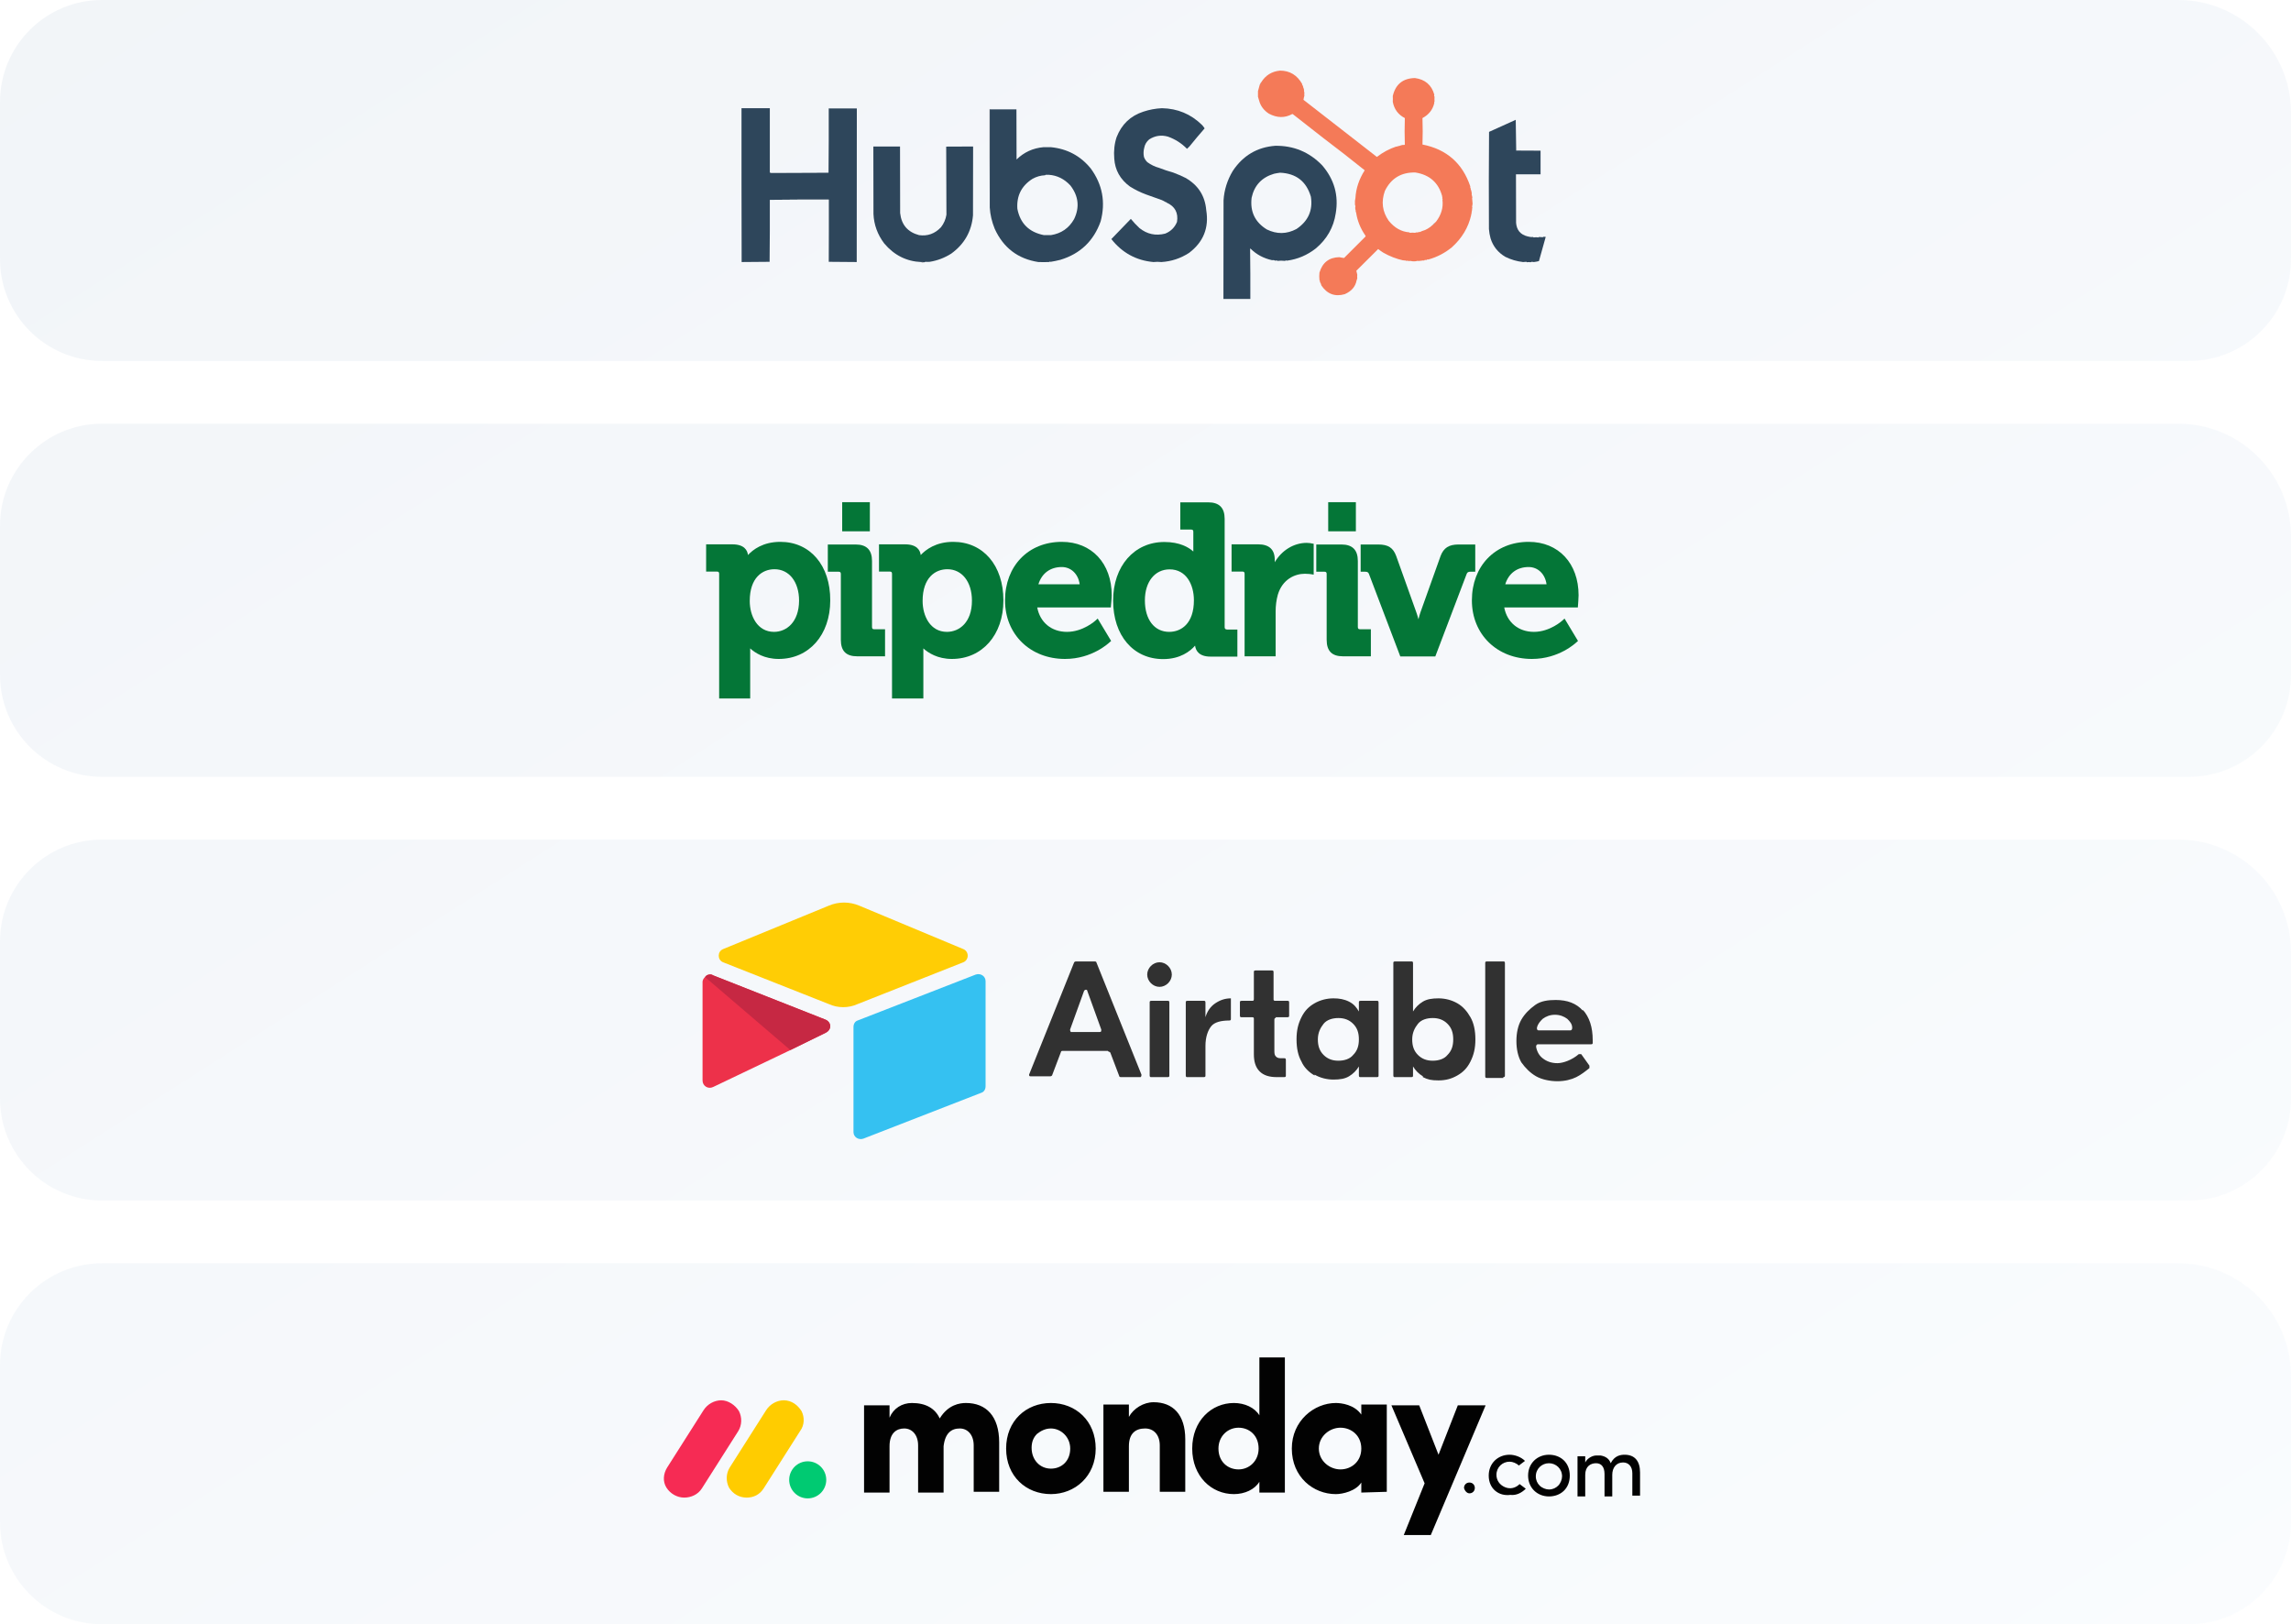 <svg width="292" height="207" viewBox="0 0 292 207" fill="none" xmlns="http://www.w3.org/2000/svg">
<path opacity="0.5" d="M277.633 161C285.567 161 292 167.433 292 175.367V194C292 201.18 286.18 207 279 207H13C5.82 207 0 201.18 0 194V174C0 166.82 5.82 161 13 161H277.633ZM277.633 107C285.567 107 292 113.433 292 121.367V140C292 147.18 286.18 153 279 153H13C5.82 153 0 147.18 0 140V120C0 112.82 5.82 107 13 107H277.633ZM277.633 54C285.567 54 292 60.432 292 68.367V86C292 93.18 286.18 99 279 99H13C5.82 99 3.06032e-07 93.18 0 86V67C0 59.82 5.82 54 13 54H277.633ZM277.633 0C285.567 0 292 6.433 292 14.367V33C292 40.18 286.18 46 279 46H13C5.82 46 0 40.18 0 33V13C0 5.82 5.82 2.41597e-07 13 0H277.633Z" fill="url(#paint0_linear_372_21876)"/>
<path d="M99.458 69.056C97.238 69.056 95.951 70.063 95.335 70.735C95.261 70.138 94.869 69.373 93.339 69.373H90V72.843H91.362C91.586 72.843 91.66 72.917 91.66 73.141V89.016H95.615V83.084V82.636C96.231 83.196 97.406 83.979 99.253 83.979C103.114 83.979 105.819 80.92 105.819 76.517C105.838 72.059 103.264 69.056 99.458 69.056ZM98.656 80.528C96.529 80.528 95.559 78.495 95.559 76.592C95.559 73.607 97.182 72.544 98.712 72.544C100.577 72.544 101.846 74.148 101.846 76.555C101.827 79.316 100.223 80.528 98.656 80.528Z" fill="#047637"/>
<path d="M111.143 79.913V71.5C111.143 70.082 110.453 69.392 109.054 69.392H105.51V72.861H106.872C107.095 72.861 107.17 72.936 107.17 73.16V81.536C107.17 82.972 107.842 83.644 109.259 83.644H112.804V80.193H111.442C111.237 80.211 111.143 80.118 111.143 79.913Z" fill="#047637"/>
<path d="M121.491 69.056C119.271 69.056 117.984 70.063 117.35 70.735C117.275 70.138 116.883 69.373 115.354 69.373H112.033V72.843H113.395C113.619 72.843 113.693 72.917 113.693 73.141V89.016H117.686V83.084V82.636C118.301 83.196 119.495 83.979 121.323 83.979C125.185 83.979 127.89 80.92 127.89 76.517C127.89 72.059 125.315 69.056 121.491 69.056ZM120.689 80.528C118.562 80.528 117.592 78.495 117.592 76.592C117.592 73.607 119.215 72.544 120.745 72.544C122.61 72.544 123.879 74.148 123.879 76.555C123.879 79.316 122.275 80.528 120.689 80.528Z" fill="#047637"/>
<path d="M135.334 69.056C131.062 69.056 128.096 72.134 128.096 76.517C128.096 80.845 131.304 83.979 135.744 83.979C139.233 83.979 141.359 81.909 141.452 81.834L141.62 81.685L139.904 78.831L139.643 79.073C139.624 79.092 138.057 80.528 135.987 80.528C134.009 80.528 132.554 79.316 132.2 77.413H141.583L141.602 77.152C141.602 77.115 141.695 76.275 141.695 75.865C141.695 71.798 139.139 69.056 135.334 69.056ZM132.349 74.466C132.778 73.066 133.86 72.264 135.334 72.264C136.528 72.264 137.442 73.178 137.61 74.466H132.349Z" fill="#047637"/>
<path d="M156.088 79.912V66.126C156.088 64.709 155.398 64.019 153.98 64.019H150.436V67.488H151.797C152.021 67.488 152.096 67.563 152.096 67.787V70.287C151.518 69.764 150.38 69.074 148.402 69.074C144.559 69.074 141.873 72.152 141.873 76.536C141.873 80.994 144.447 83.998 148.253 83.998C150.436 83.998 151.704 82.99 152.32 82.281C152.394 82.897 152.805 83.681 154.278 83.681H157.711V80.23H156.386C156.163 80.211 156.088 80.118 156.088 79.912ZM149.018 80.528C147.134 80.528 145.921 78.961 145.921 76.517C145.921 74.148 147.19 72.562 149.074 72.562C151.219 72.562 152.17 74.54 152.17 76.499C152.17 79.483 150.547 80.528 149.018 80.528Z" fill="#047637"/>
<path d="M166.541 69.186C164.899 69.186 163.369 70.137 162.474 71.648V71.331C162.474 70.044 161.765 69.372 160.366 69.372H156.971V72.842H158.332C158.556 72.842 158.631 72.916 158.631 73.14V83.643H162.586V77.935C162.586 77.188 162.679 76.461 162.866 75.789C163.463 73.812 165.048 73.122 166.317 73.122C166.764 73.122 167.1 73.178 167.1 73.178L167.436 73.234V69.297L167.193 69.26C167.193 69.242 166.858 69.186 166.541 69.186Z" fill="#047637"/>
<path d="M173.064 79.913V71.5C173.064 70.082 172.373 69.392 170.974 69.392H167.766V72.861H168.792C169.015 72.861 169.09 72.936 169.09 73.16V81.536C169.09 82.972 169.762 83.644 171.179 83.644H174.724V80.193H173.362C173.157 80.211 173.064 80.118 173.064 79.913Z" fill="#047637"/>
<path d="M188.01 69.392H185.902C184.671 69.392 183.999 69.821 183.607 70.865L181.033 78.066C180.94 78.327 180.865 78.626 180.79 78.924C180.716 78.644 180.623 78.327 180.529 78.066L177.955 70.865C177.563 69.802 176.929 69.392 175.66 69.392H173.422V72.861H174C174.317 72.861 174.411 72.973 174.485 73.16L178.477 83.662H182.936L186.928 73.16C187.003 72.973 187.096 72.861 187.413 72.861H188.029V69.392H188.01Z" fill="#047637"/>
<path d="M194.838 69.056C190.566 69.056 187.6 72.134 187.6 76.517C187.6 80.845 190.808 83.979 195.248 83.979C198.736 83.979 200.863 81.909 200.956 81.834L201.124 81.685L199.408 78.831L199.147 79.073C199.128 79.092 197.561 80.528 195.509 80.528C193.532 80.528 192.077 79.316 191.722 77.413H201.106L201.124 77.152C201.124 77.115 201.199 76.275 201.199 75.865C201.199 71.798 198.643 69.056 194.838 69.056ZM191.853 74.466C192.282 73.066 193.364 72.264 194.838 72.264C196.032 72.264 196.946 73.178 197.114 74.466H191.853Z" fill="#047637"/>
<path d="M110.868 64H107.342V67.712H110.868V64Z" fill="#047637"/>
<path d="M172.813 64H169.287V67.712H172.813V64Z" fill="#047637"/>
<g clip-path="url(#clip0_372_21876)">
<path d="M140.362 131.208L138.585 126.293C138.585 126.084 138.271 126.084 138.166 126.293L136.389 131.208C136.389 131.312 136.389 131.417 136.493 131.521H140.153C140.258 131.521 140.362 131.521 140.362 131.312M141.199 133.927H135.447C135.447 133.927 135.238 133.927 135.238 134.031L134.088 137.064C134.088 137.064 133.984 137.168 133.879 137.168H131.369C131.265 137.168 131.16 137.168 131.16 136.959L136.911 122.633C136.911 122.633 137.016 122.529 137.121 122.529H139.526C139.526 122.529 139.735 122.529 139.735 122.633L145.486 136.959C145.486 137.064 145.486 137.168 145.382 137.273H142.872C142.872 137.273 142.663 137.273 142.663 137.168L141.512 134.136C141.512 134.136 141.408 134.031 141.303 134.031M146.741 127.548H148.832C148.937 127.548 149.041 127.548 149.041 127.757V137.064C149.041 137.168 149.041 137.273 148.832 137.273H146.741C146.636 137.273 146.532 137.273 146.532 137.064V127.757C146.532 127.652 146.532 127.548 146.741 127.548ZM156.884 129.848C156.884 129.953 156.884 130.058 156.675 130.058C155.629 130.058 154.793 130.267 154.374 130.79C153.956 131.312 153.642 132.149 153.642 133.299V137.064C153.642 137.168 153.642 137.273 153.433 137.273H151.342C151.237 137.273 151.133 137.273 151.133 137.064V127.757C151.133 127.652 151.133 127.548 151.342 127.548H153.433C153.538 127.548 153.642 127.548 153.642 127.757V129.639C153.852 128.907 154.27 128.28 154.897 127.862C155.525 127.443 156.152 127.234 156.884 127.234V129.744V129.848ZM162.635 129.744C162.531 129.744 162.426 129.744 162.426 129.953V133.822C162.426 134.24 162.426 134.449 162.635 134.659C162.845 134.868 163.054 134.868 163.472 134.868H163.681C163.786 134.868 163.89 134.868 163.89 135.077V137.064C163.89 137.168 163.89 137.273 163.681 137.273H162.74C161.799 137.273 161.067 137.064 160.544 136.541C160.021 136.018 159.812 135.286 159.812 134.345V129.848C159.812 129.744 159.812 129.639 159.603 129.639H158.243C158.139 129.639 158.034 129.639 158.034 129.43V127.757C158.034 127.652 158.034 127.548 158.243 127.548H159.603C159.707 127.548 159.812 127.548 159.812 127.339V123.888C159.812 123.783 159.812 123.679 160.021 123.679H162.113C162.217 123.679 162.322 123.679 162.322 123.888V127.339C162.322 127.443 162.322 127.548 162.531 127.548H164.099C164.204 127.548 164.308 127.548 164.308 127.757V129.43C164.308 129.535 164.308 129.639 164.099 129.639H162.531L162.635 129.744ZM172.465 134.449C172.988 133.927 173.197 133.299 173.197 132.463C173.197 131.626 172.988 130.999 172.465 130.476C171.942 129.953 171.315 129.744 170.583 129.744C169.851 129.744 169.119 129.953 168.7 130.476C168.282 130.999 167.968 131.626 167.968 132.463C167.968 133.299 168.178 133.927 168.7 134.449C169.223 134.972 169.851 135.181 170.583 135.181C171.315 135.181 172.047 134.972 172.465 134.449ZM167.55 137.064C166.818 136.645 166.191 136.018 165.877 135.286C165.459 134.554 165.25 133.613 165.25 132.463C165.25 131.312 165.459 130.476 165.877 129.639C166.295 128.803 166.818 128.28 167.55 127.862C168.282 127.443 169.119 127.234 169.955 127.234C170.687 127.234 171.315 127.339 171.942 127.652C172.569 127.966 172.883 128.384 173.197 128.907V127.757C173.197 127.652 173.197 127.548 173.406 127.548H175.497C175.602 127.548 175.706 127.548 175.706 127.757V137.064C175.706 137.168 175.706 137.273 175.497 137.273H173.406C173.301 137.273 173.197 137.273 173.197 137.064V135.913C172.883 136.436 172.465 136.855 171.942 137.168C171.419 137.482 170.792 137.586 169.955 137.586C169.119 137.586 168.282 137.377 167.55 136.959M184.49 134.449C185.013 133.927 185.222 133.299 185.222 132.463C185.222 131.626 185.013 130.999 184.49 130.476C183.967 129.953 183.34 129.744 182.608 129.744C181.876 129.744 181.144 129.953 180.726 130.476C180.308 130.999 179.994 131.626 179.994 132.463C179.994 133.299 180.203 133.927 180.726 134.449C181.249 134.972 181.876 135.181 182.608 135.181C183.34 135.181 184.072 134.972 184.49 134.449ZM181.353 137.168C180.83 136.855 180.412 136.436 180.098 135.913V137.064C180.098 137.168 180.098 137.273 179.889 137.273H177.798C177.693 137.273 177.589 137.273 177.589 137.064V122.738C177.589 122.633 177.589 122.529 177.798 122.529H179.889C179.994 122.529 180.098 122.529 180.098 122.738V128.907C180.412 128.384 180.83 127.966 181.353 127.652C181.876 127.339 182.503 127.234 183.34 127.234C184.177 127.234 185.013 127.443 185.745 127.862C186.477 128.28 187 128.907 187.418 129.639C187.836 130.371 188.046 131.312 188.046 132.463C188.046 133.613 187.836 134.449 187.418 135.286C187 136.123 186.477 136.645 185.745 137.064C185.013 137.482 184.281 137.691 183.34 137.691C182.399 137.691 181.981 137.586 181.353 137.273M191.601 137.377H189.51C189.405 137.377 189.3 137.377 189.3 137.168V122.738C189.3 122.633 189.3 122.529 189.51 122.529H191.601C191.706 122.529 191.81 122.529 191.81 122.738V137.064C191.81 137.168 191.81 137.273 191.601 137.273M196.62 129.848C196.307 130.162 195.993 130.476 195.888 130.999C195.888 131.103 195.888 131.312 196.097 131.312H200.176C200.28 131.312 200.385 131.208 200.385 130.999C200.385 130.476 200.071 130.162 199.757 129.848C199.339 129.535 198.816 129.326 198.189 129.326C197.561 129.326 197.039 129.535 196.62 129.848ZM201.744 128.698C202.581 129.639 202.999 130.894 202.999 132.567V132.881C202.999 132.985 202.999 133.09 202.79 133.09H195.993C195.888 133.09 195.784 133.195 195.784 133.404C195.888 134.031 196.202 134.554 196.62 134.868C197.143 135.286 197.771 135.495 198.502 135.495C199.234 135.495 200.385 135.077 201.221 134.345C201.221 134.345 201.43 134.345 201.535 134.345L202.581 135.809C202.581 135.809 202.581 136.018 202.581 136.123C202.058 136.541 201.535 136.959 200.908 137.273C200.28 137.586 199.444 137.796 198.502 137.796C197.561 137.796 196.516 137.586 195.784 137.168C195.052 136.75 194.424 136.123 193.901 135.391C193.483 134.659 193.274 133.717 193.274 132.672C193.274 131.626 193.483 130.685 193.901 129.953C194.32 129.221 194.947 128.594 195.679 128.071C196.411 127.548 197.352 127.443 198.293 127.443C199.757 127.443 200.908 127.862 201.744 128.803M149.355 124.202C149.355 125.038 148.623 125.77 147.787 125.77C146.95 125.77 146.218 125.038 146.218 124.202C146.218 123.365 146.95 122.633 147.787 122.633C148.623 122.633 149.355 123.365 149.355 124.202Z" fill="#313131"/>
<path d="M105.642 115.418L92.153 120.96C91.421 121.274 91.421 122.32 92.153 122.633L105.642 127.966C106.792 128.489 108.152 128.489 109.302 127.966L122.791 122.633C123.523 122.32 123.523 121.274 122.791 120.96L109.511 115.418C108.256 114.895 106.897 114.895 105.642 115.418Z" fill="#FFCD05"/>
<path d="M108.781 130.894V144.279C108.781 144.906 109.409 145.325 110.036 145.116L125.094 139.26C125.408 139.155 125.617 138.842 125.617 138.423V125.038C125.617 124.411 124.989 123.993 124.362 124.202L109.304 130.058C108.99 130.162 108.781 130.476 108.781 130.894Z" fill="#35C1F1"/>
<path d="M105.228 131.626L100.314 134.031L90.902 138.528C90.275 138.842 89.543 138.423 89.543 137.691V125.143C89.543 124.934 89.647 124.725 89.857 124.516C89.857 124.516 89.961 124.411 90.066 124.307C90.275 124.202 90.589 124.097 90.902 124.307L105.228 129.953C105.96 130.267 106.065 131.208 105.228 131.626Z" fill="#ED314A"/>
<path d="M105.227 131.626L100.731 133.822L89.856 124.515C89.856 124.515 89.96 124.411 90.065 124.306C90.274 124.202 90.588 124.097 90.901 124.306L105.227 129.953C105.959 130.267 106.064 131.208 105.227 131.626Z" fill="#C62843"/>
</g>
<g clip-path="url(#clip1_372_21876)">
<path d="M87.2 190.861C86.314 190.861 85.429 190.369 84.937 189.582C84.445 188.795 84.543 187.81 85.035 187.023L89.66 179.741C90.153 178.953 91.038 178.461 91.924 178.461C92.81 178.461 93.695 179.052 94.187 179.839C94.581 180.626 94.581 181.611 94.089 182.398L89.464 189.68C88.972 190.468 88.086 190.861 87.2 190.861Z" fill="#F62B54"/>
<path d="M95.174 190.861C94.19 190.861 93.403 190.369 92.911 189.582C92.517 188.795 92.517 187.81 93.009 187.023L97.635 179.741C98.127 178.953 99.012 178.461 99.898 178.461C100.882 178.461 101.669 179.052 102.162 179.839C102.555 180.626 102.555 181.611 101.965 182.398L97.339 189.68C96.847 190.468 96.06 190.861 95.174 190.861Z" fill="#FFCC00"/>
<path d="M102.948 190.96C104.252 190.96 105.31 189.903 105.31 188.598C105.31 187.294 104.252 186.236 102.948 186.236C101.643 186.236 100.586 187.294 100.586 188.598C100.586 189.903 101.643 190.96 102.948 190.96Z" fill="#00CA72"/>
<path d="M206.868 186.382C207.557 186.382 208.049 186.874 208.049 187.759V190.613H209.033V187.661C209.033 186.185 208.344 185.397 207.065 185.397C206.573 185.397 205.786 185.496 205.294 186.48C205.097 185.89 204.605 185.594 204.014 185.496C203.818 185.496 203.621 185.496 203.424 185.496C203.03 185.496 202.341 185.791 202.046 186.382V185.594H201.062V190.712H202.046V187.956C202.046 186.874 202.735 186.48 203.424 186.48C204.113 186.48 204.506 186.972 204.506 187.858V190.712H205.491V187.956C205.491 187.07 205.983 186.382 206.868 186.382ZM197.421 189.826C197.913 189.826 198.307 189.629 198.602 189.334C198.897 189.039 199.094 188.547 199.094 188.153C199.094 187.169 198.307 186.48 197.421 186.48C196.535 186.48 195.748 187.169 195.748 188.153C195.748 188.645 195.945 189.039 196.24 189.334C196.535 189.629 197.027 189.826 197.421 189.826ZM197.421 190.712C195.945 190.712 194.764 189.629 194.764 188.055C194.764 186.48 195.945 185.397 197.421 185.397C198.897 185.397 200.078 186.382 200.078 188.055C200.078 189.728 198.897 190.712 197.421 190.712ZM189.745 188.055C189.745 186.48 190.926 185.397 192.402 185.397C193.091 185.397 193.878 185.693 194.37 186.185L193.583 186.775C193.288 186.48 192.796 186.283 192.402 186.283C191.516 186.283 190.729 186.972 190.729 187.956C190.729 188.645 191.123 189.235 191.811 189.531C192.5 189.826 193.189 189.629 193.681 189.137L194.469 189.728C193.977 190.22 193.288 190.613 192.5 190.515C191.024 190.712 189.745 189.728 189.745 188.055ZM186.596 189.629C186.596 189.235 186.891 188.94 187.285 188.94C187.678 188.94 187.973 189.235 187.973 189.629C187.973 190.023 187.678 190.318 187.285 190.318C186.989 190.318 186.694 190.023 186.596 189.629Z" fill="#020202"/>
<path fill-rule="evenodd" clip-rule="evenodd" d="M189.35 179.099H185.807L183.347 185.397L180.886 179.099H177.343L181.575 189.039L178.918 195.632H182.362L189.35 179.099ZM168.093 184.61C168.093 186.185 169.471 187.267 170.848 187.267C172.226 187.267 173.505 186.283 173.505 184.61C173.505 182.937 172.226 181.953 170.848 181.953C169.471 181.953 168.093 183.035 168.093 184.61ZM173.505 190.219V188.94C172.817 190.023 171.144 190.416 170.258 190.416C167.404 190.416 164.649 188.251 164.649 184.61C164.649 181.067 167.502 178.804 170.258 178.804C170.947 178.804 172.62 179.001 173.505 180.28V179.001H176.753V190.121L173.505 190.219ZM163.763 190.219H160.515V188.842C159.925 189.826 158.645 190.416 157.268 190.416C154.414 190.416 151.954 188.153 151.954 184.61C151.954 181.067 154.414 178.804 157.268 178.804C158.645 178.804 159.925 179.394 160.515 180.378V172.998H163.763V190.219ZM160.417 184.61C160.417 182.937 159.236 181.953 157.858 181.953C156.48 181.953 155.299 183.035 155.299 184.61C155.299 186.283 156.48 187.267 157.858 187.267C159.236 187.267 160.417 186.185 160.417 184.61ZM143.884 184.315C143.884 182.642 144.77 182.051 145.95 182.051C147.033 182.051 147.82 182.839 147.82 184.216V190.121H151.068V183.429C151.068 180.28 149.493 178.705 147.033 178.705C145.754 178.705 144.474 179.493 143.884 180.575V179.001H140.636V190.121H143.884V184.315ZM133.944 190.416C130.795 190.416 128.236 188.153 128.236 184.61C128.236 181.067 130.795 178.804 133.944 178.804C137.093 178.804 139.652 181.067 139.652 184.61C139.652 188.153 136.995 190.416 133.944 190.416ZM133.944 187.169C135.322 187.169 136.405 186.185 136.405 184.61C136.405 183.134 135.224 182.051 133.944 182.051C133.255 182.051 132.665 182.347 132.173 182.74C131.681 183.232 131.484 183.823 131.484 184.512C131.484 186.086 132.567 187.169 133.944 187.169ZM122.332 182.051C123.316 182.051 124.103 182.839 124.103 184.216V190.121H127.351V183.823C127.351 180.477 125.678 178.804 123.119 178.804C122.332 178.804 120.856 179.001 119.773 180.772C119.183 179.493 118.002 178.804 116.23 178.804C114.951 178.804 113.869 179.493 113.376 180.674V179.099H110.129V190.219H113.376V184.315C113.376 182.642 114.262 182.051 115.246 182.051C116.23 182.051 117.018 182.839 117.018 184.216V190.219H120.265V184.315C120.462 182.642 121.249 182.051 122.332 182.051Z" fill="#020202"/>
</g>
<g clip-path="url(#clip2_372_21876)">
<path d="M187.63 25.264C187.644 25.228 187.653 25.193 187.659 25.16C187.636 25.03 187.606 24.903 187.571 24.776C187.585 24.693 187.585 24.605 187.571 24.51C187.532 24.46 187.523 24.409 187.541 24.362C187.523 24.285 187.494 24.205 187.452 24.125C187.464 24.052 187.443 23.978 187.393 23.904C187.387 23.85 187.387 23.797 187.393 23.741C186.4 20.796 184.368 19.021 181.302 18.418C181.34 17.295 181.34 16.171 181.302 15.047C182.109 14.618 182.612 13.977 182.81 13.125C182.774 13.066 182.783 13.007 182.839 12.948C182.827 12.744 182.827 12.537 182.839 12.327C182.819 12.288 182.801 12.247 182.78 12.208C182.789 12.158 182.801 12.111 182.81 12.061C182.461 10.828 181.639 10.121 180.341 9.946C178.809 9.976 177.868 10.739 177.517 12.238C177.531 12.489 177.531 12.738 177.517 12.977C177.697 13.924 178.208 14.616 179.054 15.047C179.016 16.171 179.016 17.295 179.054 18.418L179.01 18.463C178.924 18.48 178.844 18.48 178.773 18.463C178.735 18.504 178.693 18.513 178.655 18.492C178.546 18.525 178.427 18.566 178.3 18.61C178.2 18.61 178.102 18.637 178.004 18.699C177.996 18.69 177.984 18.678 177.975 18.67C177.073 18.971 176.245 19.415 175.491 20C172.383 17.578 169.272 15.157 166.161 12.741C166.152 12.711 166.141 12.682 166.132 12.652C166.173 12.614 166.182 12.572 166.161 12.534C166.191 12.424 166.221 12.318 166.25 12.208C166.235 12.084 166.235 11.957 166.25 11.824C166.229 11.726 166.212 11.626 166.191 11.528C166.2 11.519 166.212 11.508 166.221 11.499C166.188 11.345 166.141 11.197 166.073 11.055C166.082 11.046 166.093 11.034 166.102 11.026C166.052 10.937 166.005 10.848 165.954 10.759C165.963 10.751 165.975 10.739 165.984 10.73C165.339 9.574 164.387 8.997 163.13 9C162.089 9.106 161.297 9.6 160.75 10.479C160.688 10.612 160.62 10.742 160.543 10.863C160.466 11.12 160.395 11.372 160.336 11.617C160.336 11.854 160.336 12.09 160.336 12.327C160.386 12.495 160.436 12.664 160.484 12.829C160.667 13.512 161.081 14.066 161.726 14.485C162.758 15.035 163.742 15.056 164.683 14.544C164.712 14.524 164.742 14.524 164.772 14.544C166.073 15.556 167.344 16.549 168.586 17.531C170.369 18.877 172.152 20.267 173.938 21.701C173.214 22.845 172.821 24.028 172.756 25.249C172.735 25.367 172.717 25.486 172.696 25.604V26.077C172.717 26.145 172.735 26.216 172.756 26.284C172.717 26.42 172.717 26.568 172.756 26.728C172.806 26.816 172.815 26.893 172.785 26.964C172.806 27.003 172.824 27.044 172.844 27.082C172.998 28.129 173.394 29.111 174.027 30.025C174.06 30.06 174.066 30.102 174.042 30.143C173.131 31.054 172.217 31.968 171.307 32.878C171.103 32.855 170.902 32.822 170.7 32.775C169.396 32.804 168.554 33.461 168.172 34.741C168.137 35.064 168.137 35.38 168.172 35.688C168.225 35.764 168.246 35.844 168.231 35.924C168.267 36.016 168.317 36.116 168.379 36.22C168.37 36.229 168.358 36.241 168.35 36.249C168.412 36.276 168.432 36.315 168.409 36.368C169.151 37.474 170.145 37.849 171.395 37.491C172.247 37.119 172.75 36.539 172.903 35.747C172.921 35.664 172.951 35.575 172.992 35.481C172.974 35.33 172.974 35.173 172.992 35.008C172.939 34.827 172.901 34.658 172.874 34.505C173.797 33.579 174.722 32.657 175.654 31.74C175.852 31.897 176.071 32.047 176.304 32.198C177.12 32.663 177.972 32.994 178.862 33.189C178.921 33.15 178.98 33.159 179.039 33.218C179.104 33.174 179.175 33.186 179.246 33.248C179.314 33.239 179.385 33.227 179.453 33.218C179.474 33.239 179.492 33.257 179.513 33.278C179.581 33.269 179.652 33.257 179.72 33.248C179.847 33.269 179.977 33.286 180.104 33.307C180.264 33.322 180.453 33.301 180.666 33.248C180.749 33.242 180.837 33.254 180.932 33.278C180.941 33.257 180.953 33.239 180.962 33.218C181.03 33.227 181.1 33.239 181.169 33.248C181.189 33.227 181.207 33.21 181.228 33.189C181.331 33.215 181.441 33.215 181.553 33.189C181.562 33.168 181.574 33.15 181.582 33.13H181.849C181.858 33.109 181.869 33.091 181.878 33.071H182.056C183.153 32.766 184.143 32.254 185.027 31.533C186.32 30.38 187.148 29.005 187.511 27.408C187.482 27.372 187.494 27.343 187.541 27.319C187.511 27.266 187.523 27.218 187.571 27.171C187.529 27.112 187.541 27.053 187.6 26.994C187.571 26.923 187.579 26.846 187.63 26.757C187.603 26.677 187.615 26.589 187.659 26.491C187.65 26.441 187.639 26.393 187.63 26.343C187.65 26.216 187.668 26.086 187.689 25.959C187.683 25.761 187.662 25.527 187.63 25.264ZM183.031 28.25C182.978 28.304 182.925 28.354 182.869 28.398C182.813 28.499 182.739 28.588 182.647 28.665C182.635 28.659 182.629 28.647 182.632 28.635C182.224 29.037 181.745 29.315 181.198 29.463C181.139 29.484 181.086 29.513 181.035 29.552C180.994 29.516 180.959 29.528 180.932 29.581C180.879 29.552 180.831 29.561 180.784 29.611C180.725 29.572 180.666 29.581 180.607 29.64C180.565 29.623 180.527 29.614 180.488 29.611C180.45 29.631 180.409 29.649 180.37 29.67C180.148 29.643 179.921 29.643 179.69 29.67C179.669 29.649 179.652 29.631 179.631 29.611C178.614 29.537 177.735 29.043 176.999 28.132C176.183 26.967 176.02 25.699 176.511 24.332C177.295 22.73 178.584 21.946 180.385 21.982C182.209 22.268 183.351 23.28 183.815 25.013C183.797 25.06 183.806 25.11 183.845 25.16C183.836 25.19 183.824 25.22 183.815 25.249C183.836 25.288 183.854 25.329 183.874 25.367C183.865 25.397 183.854 25.427 183.845 25.456C183.972 26.45 183.7 27.381 183.031 28.25Z" fill="#F47A58"/>
<path d="M160.541 10.864C160.618 10.742 160.686 10.612 160.749 10.478C160.642 10.582 160.574 10.71 160.541 10.864Z" fill="#827C82"/>
<path d="M105.625 13.82H109.203C108.006 13.79 106.802 13.781 105.596 13.79V21.982C105.625 19.267 105.634 16.546 105.625 13.82Z" fill="#CCD0D4"/>
<path d="M105.63 13.82C105.639 16.546 105.63 19.267 105.601 21.981C105.601 22.002 105.592 22.011 105.571 22.011C103.143 22.017 100.713 22.028 98.282 22.04C98.226 22.023 98.17 22.002 98.119 21.981V13.79H94.509C94.506 20.325 94.509 26.86 94.527 33.395C95.715 33.381 96.904 33.369 98.09 33.366C98.119 30.734 98.128 28.102 98.119 25.471C100.618 25.441 103.123 25.432 105.63 25.441V33.366C106.813 33.378 108.002 33.389 109.194 33.395C109.208 26.869 109.214 20.346 109.208 13.82H105.63Z" fill="#2E465B"/>
<path d="M151.081 22.662C150.582 22.413 150.067 22.191 149.544 21.996C148.926 21.825 148.32 21.621 147.725 21.39C147.199 21.248 146.699 21.006 146.232 20.666C146.031 20.467 145.889 20.246 145.803 20C145.72 19.598 145.738 19.199 145.847 18.802C145.924 18.403 146.131 18.057 146.468 17.767C147.214 17.288 148.012 17.17 148.864 17.413C149.798 17.747 150.605 18.264 151.288 18.965C151.395 18.87 151.498 18.773 151.599 18.669C152.229 17.886 152.876 17.117 153.536 16.363C153.438 16.203 153.326 16.055 153.196 15.919C151.785 14.538 150.085 13.829 148.095 13.79C147.285 13.826 146.489 13.974 145.714 14.234C144.082 14.769 142.95 15.854 142.314 17.487C142.036 18.329 141.938 19.237 142.018 20.207C142.11 21.674 142.775 22.863 144.014 23.77C144.659 24.175 145.339 24.513 146.054 24.776C146.741 25.018 147.415 25.261 148.08 25.5C148.255 25.577 148.423 25.666 148.583 25.766C148.636 25.743 148.674 25.764 148.701 25.826C149.757 26.302 150.197 27.121 150.017 28.28C149.724 28.99 149.221 29.489 148.509 29.773C147.293 30.081 146.199 29.844 145.226 29.064C144.833 28.697 144.469 28.306 144.132 27.895C143.304 28.753 142.476 29.611 141.648 30.468C143.029 32.222 144.818 33.197 147.016 33.396C147.35 33.357 147.687 33.357 148.021 33.396C149.298 33.319 150.475 32.928 151.555 32.228C153.382 30.844 154.11 29.028 153.743 26.787C153.589 24.95 152.702 23.575 151.081 22.662Z" fill="#2E465B"/>
<path d="M126.27 13.938C126.229 13.909 126.179 13.9 126.122 13.909C126.114 18.093 126.122 22.271 126.152 26.447V13.938H126.27Z" fill="#827C82"/>
<path d="M133.942 18.758H132.996C131.662 18.874 130.518 19.397 129.566 20.326C129.551 18.196 129.545 16.067 129.551 13.938H126.15V26.447C126.204 27.357 126.417 28.262 126.786 29.167C127.889 31.583 129.743 32.994 132.345 33.396C132.783 33.408 133.227 33.408 133.676 33.396C133.759 33.34 133.842 33.331 133.927 33.366C134.336 33.301 134.738 33.215 135.14 33.115C137.683 32.346 139.398 30.711 140.285 28.206C140.933 25.761 140.516 23.519 139.028 21.479C137.718 19.867 136.024 18.962 133.942 18.758ZM136.899 27.925C136.246 29.078 135.261 29.759 133.942 29.966C133.635 29.966 133.339 29.966 133.055 29.966C131.157 29.593 130.03 28.475 129.669 26.609C129.554 24.956 130.196 23.685 131.591 22.795C132.103 22.508 132.638 22.357 133.203 22.336C133.233 22.319 133.256 22.301 133.277 22.277C133.41 22.283 133.543 22.283 133.676 22.277C134.735 22.348 135.651 22.801 136.426 23.637C137.467 24.992 137.624 26.42 136.899 27.925Z" fill="#2E465B"/>
<path d="M196.752 30.172C196.713 30.193 196.672 30.211 196.634 30.232C196.48 30.232 196.32 30.22 196.16 30.202C196.131 30.223 196.101 30.241 196.072 30.261C195.874 30.223 195.678 30.223 195.48 30.261C195.451 30.241 195.421 30.223 195.392 30.202C195.176 30.226 194.942 30.202 194.697 30.128C193.792 29.903 193.304 29.327 193.233 28.398C193.218 26.337 193.212 24.279 193.218 22.218H196.353V19.202C195.309 19.208 194.262 19.202 193.218 19.187C193.227 19.178 193.239 19.166 193.248 19.157C193.227 17.859 193.209 16.561 193.189 15.269C192.071 15.783 190.938 16.295 189.788 16.806C189.752 20.938 189.749 25.066 189.773 29.197C189.803 29.599 189.874 29.992 189.98 30.379C190.297 31.394 190.923 32.177 191.858 32.73C192.573 33.085 193.327 33.307 194.12 33.396C194.262 33.396 194.401 33.387 194.534 33.366C194.572 33.387 194.614 33.404 194.652 33.425C194.791 33.387 194.927 33.387 195.066 33.425C195.119 33.404 195.173 33.384 195.229 33.366C195.324 33.369 195.418 33.381 195.51 33.396C195.717 33.369 195.927 33.331 196.146 33.277C196.418 32.263 196.704 31.243 197.003 30.217L196.959 30.172C196.894 30.184 196.823 30.184 196.752 30.172Z" fill="#2E465B"/>
<path d="M170.244 27.201C170.637 24.903 170.061 22.86 168.514 21.065C166.87 19.373 164.874 18.545 162.526 18.581C160.232 18.758 158.431 19.823 157.13 21.774C156.423 22.954 156.03 24.205 155.947 25.53C155.932 29.72 155.926 33.907 155.932 38.097H159.362C159.371 35.962 159.362 33.827 159.333 31.695C159.353 31.675 159.371 31.675 159.392 31.695C160.149 32.438 161.062 32.925 162.127 33.159C162.219 33.147 162.307 33.147 162.393 33.159C162.432 33.165 162.461 33.186 162.482 33.218C162.571 33.209 162.659 33.197 162.748 33.189C162.769 33.209 162.786 33.227 162.807 33.248C163.132 33.209 163.458 33.209 163.783 33.248C163.816 33.224 163.848 33.203 163.886 33.189C163.94 33.189 163.993 33.2 164.049 33.218C165.398 33.035 166.613 32.517 167.701 31.666C169.12 30.48 169.969 28.992 170.244 27.201ZM165.247 29.182C164.002 29.847 162.742 29.868 161.462 29.241C159.957 28.315 159.312 26.97 159.525 25.204C159.865 23.631 160.814 22.611 162.378 22.144C162.636 22.088 162.893 22.043 163.147 22.011C165.196 22.097 166.506 23.117 167.08 25.072C167.349 26.807 166.74 28.176 165.247 29.182Z" fill="#2E465B"/>
<path d="M120.598 18.685C120.613 21.577 120.625 24.469 120.628 27.364C120.533 27.958 120.299 28.491 119.933 28.961C119.155 29.786 118.223 30.12 117.138 29.966C115.692 29.579 114.888 28.644 114.728 27.157C114.713 24.327 114.708 21.5 114.713 18.67H111.313C111.307 21.539 111.313 24.407 111.328 27.275C111.39 28.647 111.848 29.901 112.703 31.031C113.974 32.533 115.553 33.322 117.434 33.397C117.567 33.388 117.697 33.397 117.818 33.426C117.857 33.405 117.895 33.388 117.937 33.367C118.111 33.379 118.297 33.379 118.498 33.367C119.489 33.207 120.406 32.855 121.249 32.317C122.91 31.114 123.833 29.493 124.013 27.453C124.028 24.525 124.034 21.598 124.028 18.67C122.884 18.664 121.742 18.67 120.598 18.685Z" fill="#2E465B"/>
<path d="M105.569 22.011C103.091 21.982 100.607 21.973 98.117 21.982C98.168 22.003 98.224 22.023 98.28 22.041C100.711 22.029 103.141 22.017 105.569 22.011Z" fill="#CCD0D4"/>
<path d="M98.117 25.471H105.599C105.59 28.108 105.599 30.74 105.628 33.366V25.441C103.121 25.432 100.616 25.441 98.117 25.471Z" fill="#CCD0D4"/>
<path d="M182.631 28.636C182.631 28.648 182.634 28.66 182.646 28.666C182.738 28.588 182.812 28.499 182.868 28.398C182.779 28.467 182.699 28.547 182.631 28.636Z" fill="#827C82"/>
<path d="M117.424 33.396C117.445 33.42 117.468 33.437 117.498 33.455C117.605 33.443 117.709 33.431 117.81 33.425C117.688 33.396 117.557 33.387 117.424 33.396Z" fill="#827C82"/>
</g>
<defs>
<linearGradient id="paint0_linear_372_21876" x1="-76" y1="-70.659" x2="170.868" y2="315.852" gradientUnits="userSpaceOnUse">
<stop stop-color="#E0E7EF"/>
<stop offset="1" stop-color="#F7FBFF"/>
</linearGradient>
<clipPath id="clip0_372_21876">
<rect width="113.457" height="30.22" fill="white" transform="translate(89.543 115)"/>
</clipPath>
<clipPath id="clip1_372_21876">
<rect width="124.357" height="22.634" fill="white" transform="translate(84.643 173)"/>
</clipPath>
<clipPath id="clip2_372_21876">
<rect width="102.495" height="29.098" fill="white" transform="translate(94.506 9)"/>
</clipPath>
</defs>
</svg>
